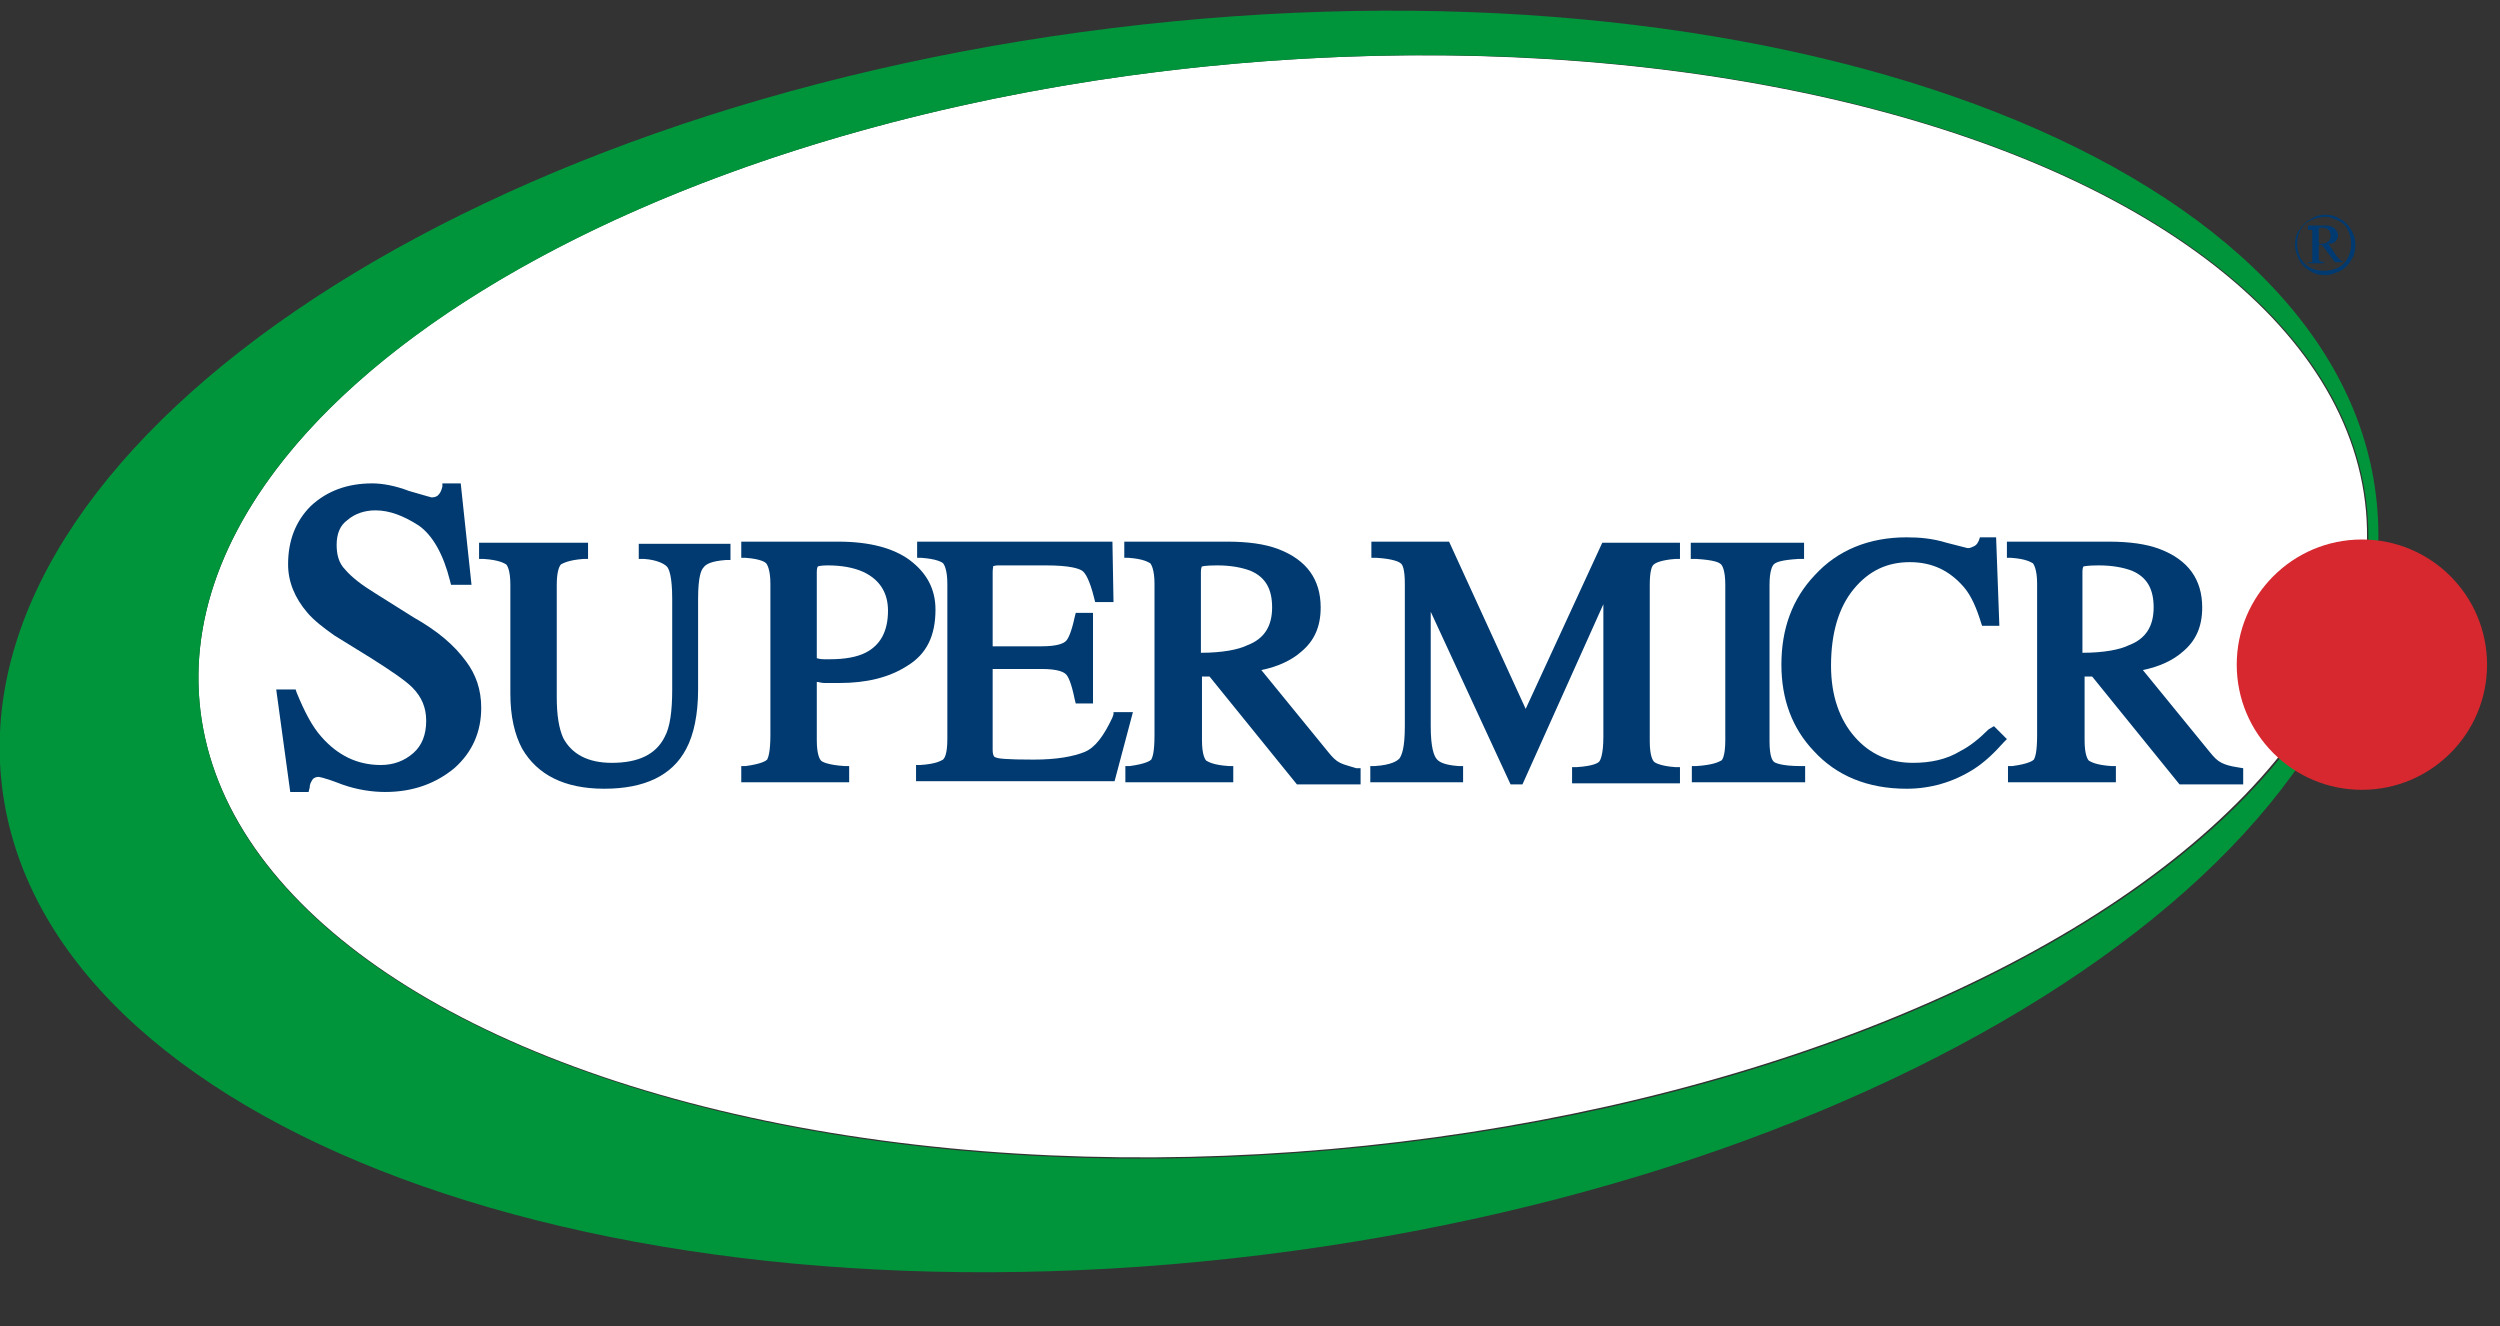 <?xml version="1.0" encoding="utf-8"?>
<svg xmlns="http://www.w3.org/2000/svg" id="Layer_1" style="enable-background:new 0 0 231.7 122.9;" version="1.1" viewBox="0 0 231.7 122.9" x="0px" y="0px">
<rect x="0" y="0" width="231.7" height="122.9" fill="#333333" stroke="none"/>
<style type="text/css">
	.st0{fill:#FFFFFF;}
	.st1{fill:#003A70;}
	.st2{fill:#00953B;}
	.st3{fill:#D7282F;}
</style>
<g>
	
		<ellipse class="st0" cx="118.9" cy="56.2" rx="100.8" ry="50.5" transform="matrix(0.996 -8.771280e-02 8.771280e-02 0.996 -4.472 10.65)"/>
</g>
<path class="st1" d="M215.5,19.9c0.5,0,0.9,0.1,1.4,0.4c0.4,0.2,0.8,0.6,1,1c0.3,0.5,0.4,0.9,0.4,1.4c0,0.5-0.1,1-0.4,1.4&#xA;	c-0.2,0.4-0.6,0.8-1,1c-0.4,0.2-0.9,0.4-1.4,0.4c-0.5,0-1-0.1-1.4-0.4c-0.4-0.2-0.8-0.6-1-1c-0.2-0.4-0.4-0.9-0.4-1.4&#xA;	c0-0.5,0.1-1,0.4-1.4c0.3-0.4,0.6-0.8,1.1-1C214.6,20,215.1,19.9,215.5,19.9z M215.5,20.1c-0.4,0-0.8,0.1-1.3,0.3s-0.7,0.5-1,0.9&#xA;	c-0.2,0.4-0.3,0.8-0.3,1.3c0,0.4,0.1,0.9,0.3,1.3c0.2,0.4,0.5,0.7,0.9,0.9c0.4,0.2,0.8,0.3,1.3,0.3c0.4,0,0.9-0.1,1.3-0.3&#xA;	c0.4-0.2,0.7-0.5,0.9-0.9c0.2-0.4,0.3-0.8,0.3-1.3c0-0.4-0.1-0.9-0.3-1.3c-0.2-0.4-0.5-0.7-1-0.9S216,20.1,215.5,20.1z M214,20.9&#xA;	h1.5c0.4,0,0.7,0.1,0.9,0.3s0.3,0.4,0.3,0.6c0,0.2-0.1,0.4-0.2,0.5c-0.1,0.2-0.4,0.3-0.7,0.3l0.8,1.2c0.1,0.1,0.2,0.2,0.3,0.3&#xA;	c0.1,0,0.1,0.1,0.2,0.1v0.1h-0.7l-1.2-1.6h-0.3V24c0,0.1,0.1,0.2,0.1,0.2c0.1,0,0.2,0.1,0.4,0.1v0.1h-1.5v-0.1c0.1,0,0.2,0,0.3,0&#xA;	c0.1,0,0.1-0.1,0.1-0.1c0,0,0-0.2,0-0.4v-2.1c0-0.2,0-0.3,0-0.3c0-0.1-0.1-0.1-0.1-0.1c0,0-0.1,0-0.3,0V20.9z M214.9,22.6&#xA;	c0.3,0,0.5,0,0.7-0.1c0.1-0.1,0.3-0.1,0.3-0.3c0.1-0.1,0.1-0.2,0.1-0.4c0-0.2-0.1-0.4-0.2-0.5c-0.1-0.1-0.3-0.2-0.6-0.2&#xA;	c-0.1,0-0.2,0-0.3,0.1V22.6z"/>
<g>
	<path class="st2" d="M220.2,45.9c3.9,31.4-42.3,62.9-103.2,70.4S4.1,104.4,0.2,73s42-62.9,102.9-70.4S216.4,14.5,220.2,45.9z&#xA;		 M114.5,5.9C59,10.8,16,37.3,18.5,65.1s49.4,46.4,104.9,41.5s98.5-31.4,96-59.2C216.9,19.5,170,1,114.5,5.9z"/>
</g>
<g>
	<circle class="st3" cx="218.9" cy="61.6" r="11.6"/>
</g>
<g>
	<g>
		<g>
			<path class="st1" d="M59.3,51.8l0.4,0c1.3,0.1,1.9,0.5,2.1,0.7c0.2,0.2,0.5,0.9,0.5,3v8.4c0,2-0.2,3.5-0.7,4.4&#xA;				c-0.8,1.6-2.4,2.4-4.9,2.4c-2.2,0-3.7-0.8-4.5-2.3c-0.4-0.9-0.6-2.1-0.6-3.8V54.2c0-1.4,0.3-1.8,0.4-1.9c0.2-0.1,0.7-0.4,2.1-0.5&#xA;				l0.4,0v-1.5H44.4v1.5l0.4,0c1.5,0.1,1.9,0.4,2.1,0.5c0.1,0.1,0.4,0.5,0.4,1.9v10.1c0,2.1,0.4,3.8,1.1,5.1&#xA;				c1.4,2.4,3.9,3.7,7.6,3.7c3.7,0,6.3-1.2,7.6-3.7c0.7-1.3,1.1-3.2,1.1-5.5v-8.4c0-2.1,0.3-2.7,0.5-2.9c0.2-0.3,0.7-0.6,2.1-0.7&#xA;				l0.4,0v-1.5h-8.5V51.8z"/>
			<path class="st1" d="M38.3,57.2L34.8,55c-1.3-0.8-2.2-1.5-2.8-2.2c-0.6-0.6-0.8-1.4-0.8-2.3c0-1,0.3-1.8,1-2.3&#xA;				c0.7-0.6,1.6-0.9,2.6-0.9c1.3,0,2.6,0.5,4,1.4c1.3,0.9,2.3,2.7,2.9,5.1l0.1,0.4h1.9l-1-9.4H41L41,45.1c-0.1,0.4-0.2,0.6-0.4,0.8&#xA;				c-0.1,0.1-0.3,0.2-0.6,0.2c0,0-0.4-0.1-2.1-0.6c-1.3-0.5-2.5-0.7-3.4-0.7c-2.3,0-4.2,0.7-5.7,2.1c-1.4,1.4-2.1,3.2-2.1,5.4&#xA;				c0,1.6,0.6,3.1,1.8,4.5c0.6,0.7,1.5,1.4,2.5,2.1l3.4,2.1c1.9,1.2,3.2,2.1,3.8,2.7c0.9,0.9,1.3,1.9,1.3,3.1c0,1.3-0.4,2.3-1.2,3&#xA;				c-0.8,0.7-1.8,1.1-3,1.1c-2.2,0-4-0.9-5.5-2.6c-0.9-1-1.6-2.4-2.3-4.1l-0.1-0.3h-1.8l1.3,9.5h1.7l0.1-0.4c0-0.3,0.1-0.5,0.3-0.8&#xA;				c0.1-0.1,0.3-0.2,0.5-0.2c0,0,0.4,0,2.2,0.7c1.4,0.5,2.8,0.7,4,0.7c2.6,0,4.7-0.8,6.4-2.2c1.7-1.5,2.5-3.4,2.5-5.6&#xA;				c0-1.7-0.5-3.1-1.4-4.3C42.1,59.8,40.6,58.5,38.3,57.2z"/>
			<path class="st1" d="M76.4,63.3c0.5,0,1,0,1.4,0c2.5,0,4.6-0.5,6.3-1.6c1.8-1.1,2.6-2.8,2.6-5.2c0-1.9-0.8-3.4-2.4-4.6&#xA;				c-1.5-1.1-3.7-1.7-6.6-1.7h-9v1.5l0.4,0c1.4,0.1,1.8,0.4,1.9,0.5c0.1,0.1,0.4,0.6,0.4,1.9v14c0,1.6-0.2,2.1-0.3,2.3&#xA;				c-0.1,0.1-0.5,0.4-2,0.6l-0.4,0v1.5h10v-1.5l-0.4,0c-1.6-0.1-2.1-0.4-2.2-0.5c-0.1-0.1-0.4-0.5-0.4-1.9v-5.4&#xA;				C75.9,63.2,76.1,63.3,76.4,63.3z M75.7,53c0-0.4,0.1-0.5,0.1-0.5c0,0,0.2-0.1,0.9-0.1c1.3,0,2.4,0.2,3.3,0.6&#xA;				c1.5,0.7,2.3,1.9,2.3,3.6c0,1.9-0.7,3.2-2.1,3.9c-0.8,0.4-1.9,0.6-3.3,0.6c-0.2,0-0.3,0-0.5,0c-0.1,0-0.4,0-0.7-0.1V53z"/>
			<path class="st1" d="M103.2,66.2l-0.1,0.3c-0.8,1.7-1.6,2.8-2.6,3.2c-1,0.4-2.5,0.7-4.7,0.7c-2.6,0-3.3-0.1-3.5-0.2&#xA;				c-0.1,0-0.3-0.1-0.3-0.7V62h4.5c1.6,0,2.1,0.3,2.3,0.5c0.2,0.2,0.5,0.8,0.8,2.3l0.1,0.4h1.6v-8.4h-1.6l-0.1,0.4&#xA;				c-0.3,1.4-0.6,2-0.8,2.2c-0.2,0.2-0.7,0.5-2.3,0.5h-4.5V53c0-0.4,0.1-0.5,0-0.5c0,0,0.2-0.1,0.5-0.1h4.4c2.3,0,3.1,0.3,3.4,0.5&#xA;				c0.3,0.2,0.7,0.9,1.1,2.5l0.1,0.4h1.7l-0.1-5.6H85v1.5l0.4,0c1.4,0.1,1.9,0.4,2,0.5c0.1,0.1,0.4,0.6,0.4,1.9v14.4&#xA;				c0,1.5-0.3,1.8-0.4,1.9c-0.2,0.1-0.6,0.4-2.1,0.5l-0.4,0v1.5h18.4l1.7-6.4H103.2z"/>
			<path class="st1" d="M124.2,70.7c-0.4-0.2-0.7-0.5-1.1-1l-6.2-7.6c1.5-0.3,2.8-0.9,3.7-1.7c1.2-1,1.8-2.3,1.8-4.1&#xA;				c0-2.6-1.3-4.4-3.9-5.4c-1.3-0.5-2.9-0.7-4.8-0.7h-9.5v1.5l0.4,0c1.4,0.1,1.8,0.4,2,0.5c0.1,0.1,0.4,0.6,0.4,1.9v14&#xA;				c0,1.7-0.2,2.1-0.3,2.3c-0.1,0.1-0.5,0.4-2,0.6l-0.4,0v1.5h10v-1.5l-0.4,0c-1.5-0.1-1.9-0.4-2.1-0.5c-0.1-0.1-0.4-0.5-0.4-1.9&#xA;				v-5.9l0.7,0l8.1,10h5.9v-1.5l-0.4,0C125.1,71,124.6,70.9,124.2,70.7z M111.3,60.5v-7.5c0-0.4,0.1-0.5,0.1-0.5&#xA;				c0,0,0.3-0.1,1.4-0.1c1.3,0,2.3,0.2,3.1,0.5c1.4,0.6,2,1.7,2,3.4c0,1.7-0.7,2.9-2.3,3.5C114.8,60.2,113.3,60.5,111.3,60.5z"/>
			<path class="st1" d="M141.4,65.7l-7.1-15.5h-7.2v1.5l0.5,0c1.6,0.1,2.1,0.4,2.2,0.5c0.2,0.1,0.4,0.6,0.4,1.9v13.2&#xA;				c0,2.1-0.3,2.7-0.5,3c-0.2,0.2-0.7,0.6-2.3,0.7l-0.4,0v1.5h8.6v-1.5l-0.4,0c-1.4-0.1-1.8-0.4-2-0.6c-0.3-0.3-0.6-1.1-0.6-3.1&#xA;				V56.7l7.4,16h1.1l7.5-16.7v12.3c0,1.7-0.3,2.2-0.4,2.3c-0.1,0.1-0.5,0.4-2.1,0.5l-0.4,0v1.5h10v-1.5l-0.4,0&#xA;				c-1.4-0.1-1.9-0.4-2-0.5c-0.1-0.1-0.4-0.5-0.4-1.9V54.2c0-1.3,0.2-1.8,0.4-1.9c0.1-0.1,0.6-0.4,2-0.5l0.4,0v-1.5h-7.2L141.4,65.7&#xA;				z"/>
			<path class="st1" d="M164.4,70.6c-0.1-0.1-0.4-0.4-0.4-1.9V54.2c0-1.4,0.3-1.8,0.4-1.9c0.2-0.2,0.7-0.4,2.3-0.5l0.5,0v-1.5h-10.5&#xA;				v1.5l0.5,0c1.6,0.1,2.1,0.3,2.3,0.5c0.1,0.1,0.4,0.5,0.4,1.9v14.4c0,1.5-0.3,1.9-0.4,1.9c-0.2,0.1-0.7,0.4-2.3,0.5l-0.4,0v1.5&#xA;				h10.5v-1.5l-0.4,0C165.1,71,164.5,70.7,164.4,70.6z"/>
			<path class="st1" d="M184.3,67.6c-0.9,0.9-1.8,1.6-2.6,2c-1.3,0.8-2.8,1.1-4.4,1.1c-2.2,0-4-0.8-5.4-2.4&#xA;				c-1.4-1.6-2.2-3.8-2.2-6.6c0-3,0.7-5.4,2.1-7.1c1.4-1.7,3.1-2.5,5.2-2.5c2.1,0,3.7,0.8,5,2.3c0.7,0.8,1.2,2,1.6,3.3l0.1,0.3h1.6&#xA;				l-0.3-8.2h-1.5l-0.1,0.3c-0.1,0.2-0.2,0.4-0.4,0.5c-0.2,0.1-0.4,0.2-0.6,0.2c-0.1,0-0.4-0.1-2-0.5c-1.3-0.4-2.5-0.5-3.7-0.5&#xA;				c-3.5,0-6.4,1.2-8.5,3.5c-2.1,2.2-3.1,5-3.1,8.3c0,3.2,1,5.9,3,8c2.1,2.3,5,3.5,8.6,3.5c2.2,0,4.3-0.6,6.2-1.8&#xA;				c1.1-0.7,2-1.6,2.8-2.5l0.3-0.3l-1.2-1.2L184.3,67.6z"/>
			<path class="st1" d="M207.3,71.1c-0.6-0.1-1-0.2-1.4-0.4c-0.4-0.2-0.7-0.5-1.1-1l-6.2-7.6c1.5-0.3,2.8-0.9,3.7-1.7&#xA;				c1.2-1,1.8-2.3,1.8-4.1c0-2.6-1.3-4.4-3.9-5.4c-1.3-0.5-2.9-0.7-4.8-0.7H186v1.5l0.4,0c1.4,0.1,1.8,0.4,2,0.5&#xA;				c0.1,0.1,0.4,0.6,0.4,1.9v14c0,1.7-0.2,2.1-0.3,2.3c-0.1,0.1-0.5,0.4-2,0.6l-0.4,0v1.5h10v-1.5l-0.4,0c-1.5-0.1-1.9-0.4-2.1-0.5&#xA;				c-0.1-0.1-0.4-0.5-0.4-1.9v-5.9l0.7,0l8.1,10h5.9v-1.5L207.3,71.1z M193,60.5v-7.5c0-0.4,0.1-0.5,0.1-0.5c0,0,0.3-0.1,1.4-0.1&#xA;				c1.3,0,2.3,0.2,3.1,0.5c1.4,0.6,2,1.7,2,3.4c0,1.7-0.7,2.9-2.3,3.5C196.5,60.2,195,60.5,193,60.5z"/>
		</g>
	</g>
</g>
<g>
</g>
<g>
</g>
<g>
</g>
<g>
</g>
<g>
</g>
<g>
</g>
<g>
</g>
<g>
</g>
<g>
</g>
<g>
</g>
<g>
</g>
<g>
</g>
<g>
</g>
<g>
</g>
<g>
</g>
</svg>